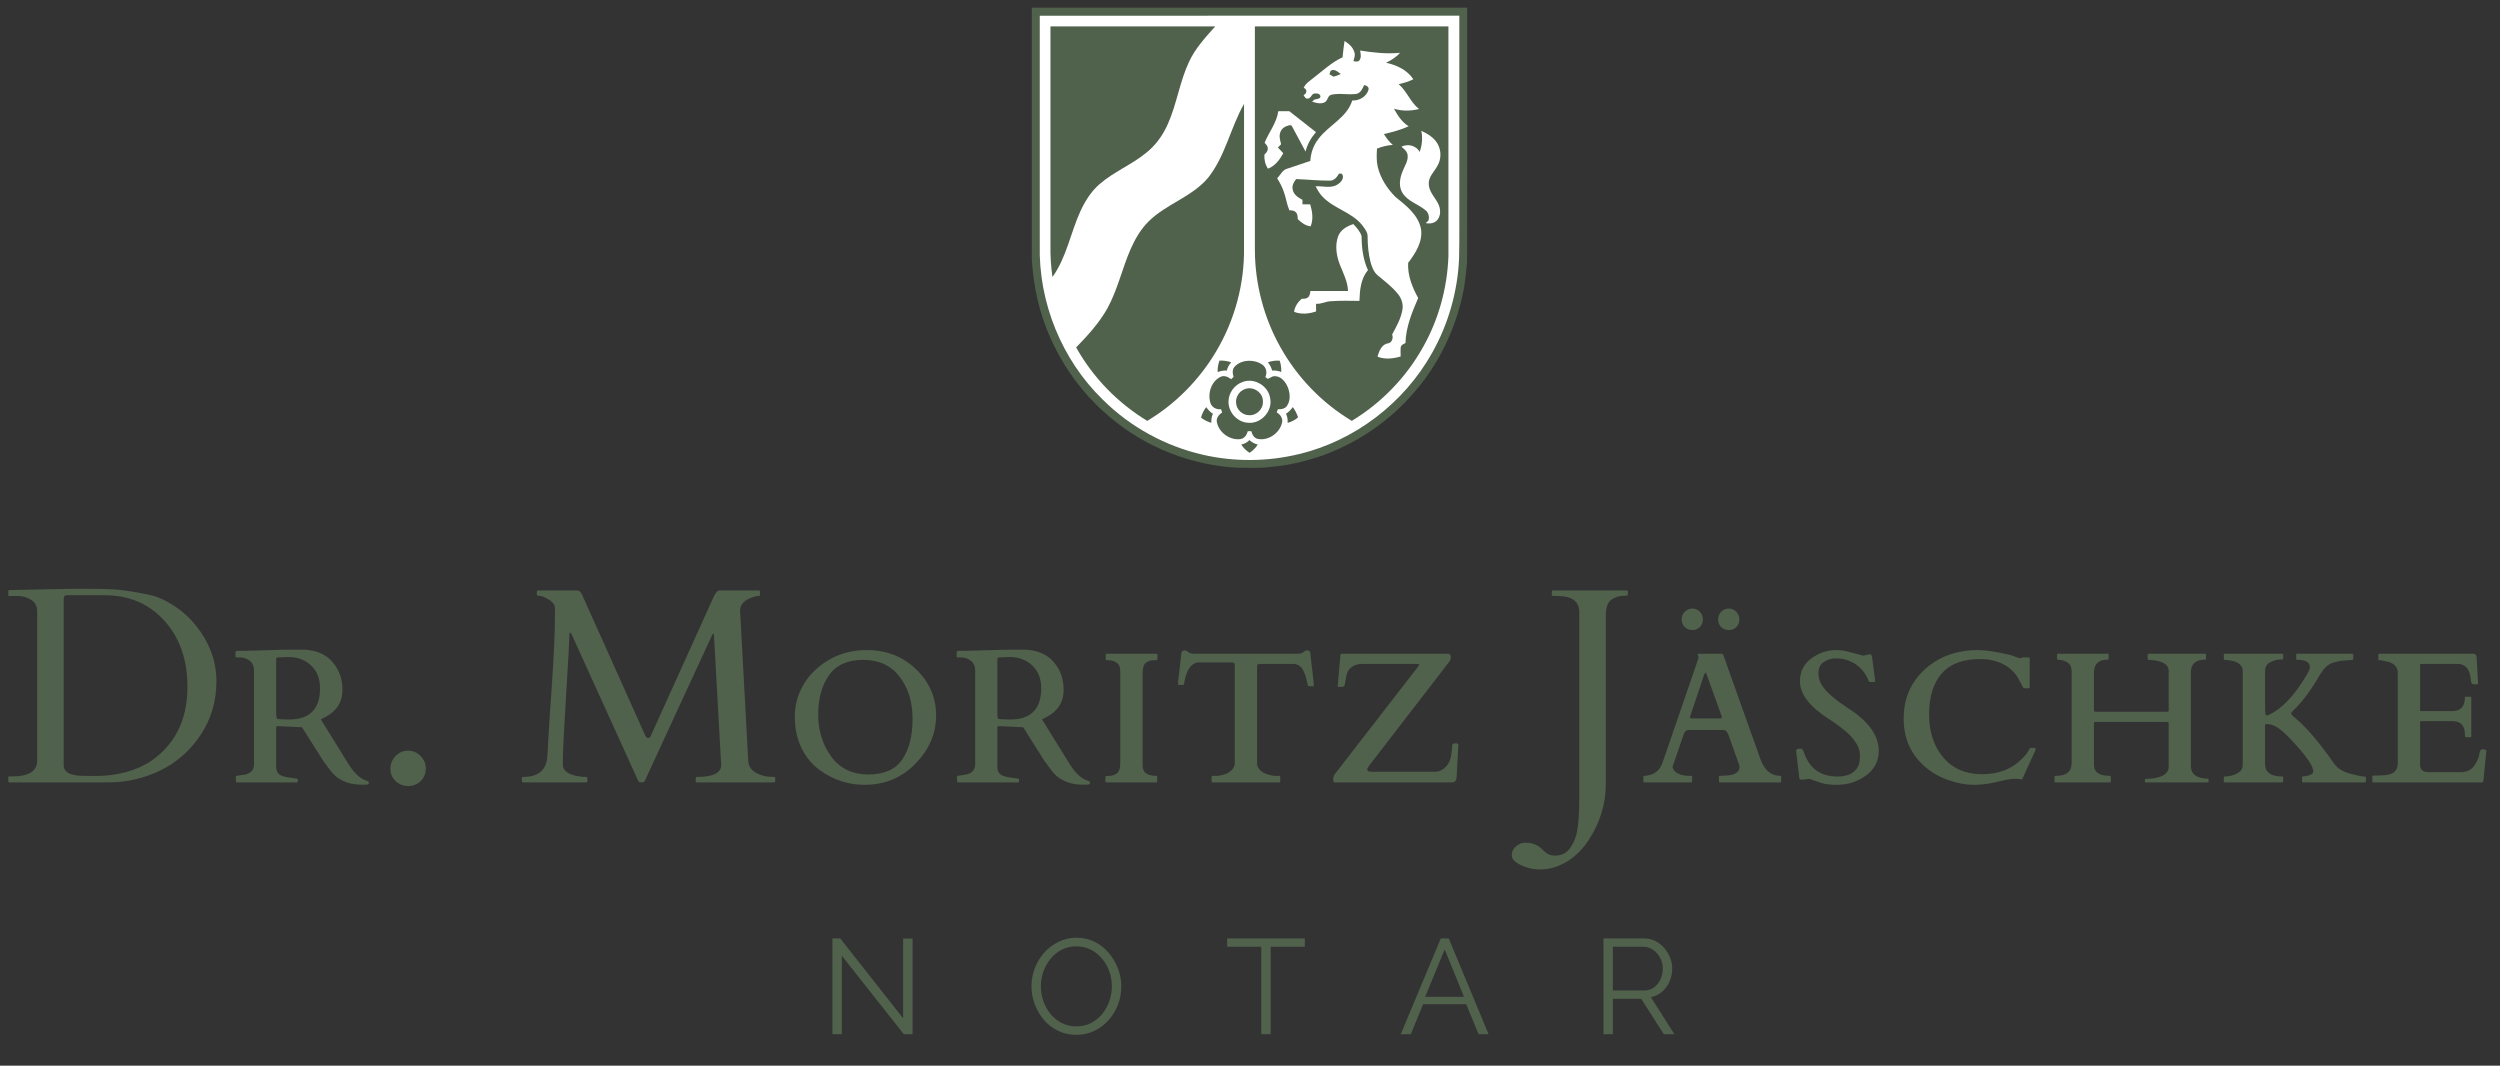 <svg width="556" height="237" viewBox="0 0 556 237" fill="none" xmlns="http://www.w3.org/2000/svg">
<rect x="0" y="0" width="556" height="237" fill="#333333" stroke="none"/>
<path d="M187.233 212.57V230H185.133V208.7H186.873L200.853 226.46V208.73H202.953V230H201.003L187.233 212.57ZM239.387 230.15C237.887 230.15 236.527 229.85 235.307 229.25C234.087 228.65 233.037 227.84 232.157 226.82C231.277 225.78 230.597 224.62 230.117 223.34C229.637 222.04 229.397 220.71 229.397 219.35C229.397 217.93 229.647 216.58 230.147 215.3C230.647 214 231.347 212.85 232.247 211.85C233.167 210.83 234.237 210.03 235.457 209.45C236.677 208.85 237.997 208.55 239.417 208.55C240.917 208.55 242.277 208.86 243.497 209.48C244.717 210.1 245.757 210.93 246.617 211.97C247.497 213.01 248.177 214.17 248.657 215.45C249.137 216.73 249.377 218.04 249.377 219.38C249.377 220.8 249.127 222.16 248.627 223.46C248.127 224.74 247.427 225.89 246.527 226.91C245.627 227.91 244.567 228.7 243.347 229.28C242.127 229.86 240.807 230.15 239.387 230.15ZM231.497 219.35C231.497 220.51 231.687 221.63 232.067 222.71C232.447 223.77 232.987 224.72 233.687 225.56C234.387 226.38 235.217 227.04 236.177 227.54C237.157 228.02 238.227 228.26 239.387 228.26C240.607 228.26 241.697 228.01 242.657 227.51C243.637 226.99 244.467 226.31 245.147 225.47C245.847 224.61 246.377 223.65 246.737 222.59C247.097 221.53 247.277 220.45 247.277 219.35C247.277 218.19 247.087 217.08 246.707 216.02C246.327 214.96 245.777 214.01 245.057 213.17C244.357 212.33 243.527 211.67 242.567 211.19C241.607 210.71 240.547 210.47 239.387 210.47C238.187 210.47 237.097 210.72 236.117 211.22C235.157 211.72 234.327 212.4 233.627 213.26C232.947 214.1 232.417 215.05 232.037 216.11C231.677 217.17 231.497 218.25 231.497 219.35ZM290.194 210.56H282.604V230H280.504V210.56H272.914V208.7H290.194V210.56ZM320.434 208.7H322.204L331.054 230H328.834L326.074 223.34H316.504L313.774 230H311.524L320.434 208.7ZM325.594 221.69L321.304 211.16L316.954 221.69H325.594ZM356.608 230V208.7H365.608C366.528 208.7 367.368 208.89 368.128 209.27C368.888 209.65 369.548 210.17 370.108 210.83C370.688 211.47 371.128 212.19 371.428 212.99C371.748 213.77 371.908 214.57 371.908 215.39C371.908 216.41 371.708 217.37 371.308 218.27C370.928 219.17 370.378 219.93 369.658 220.55C368.958 221.17 368.128 221.58 367.168 221.78L372.388 230H370.018L365.008 222.14H358.708V230H356.608ZM358.708 220.28H365.668C366.508 220.28 367.238 220.05 367.858 219.59C368.478 219.13 368.958 218.53 369.298 217.79C369.638 217.03 369.808 216.23 369.808 215.39C369.808 214.53 369.608 213.74 369.208 213.02C368.828 212.28 368.308 211.69 367.648 211.25C367.008 210.79 366.288 210.56 365.488 210.56H358.708V220.28Z" fill="#50614C"/>
<path d="M1.846 131.466C1.846 131.304 1.926 131.224 2.088 131.224H2.754L12.472 131.012C13.642 130.971 14.914 130.951 16.286 130.951H20.07C23.582 130.951 26.216 131.082 27.972 131.345C29.748 131.607 31.483 131.92 33.179 132.283C34.894 132.626 36.711 133.424 38.628 134.675C40.565 135.926 42.241 137.44 43.653 139.216C46.64 143.01 48.134 147.107 48.134 151.507C48.134 155.907 46.983 159.852 44.683 163.344C41.373 168.41 36.579 171.719 30.303 173.273C28.305 173.758 26.256 174 24.157 174H2.088C1.926 174 1.846 173.919 1.846 173.758V172.91C1.846 172.749 1.926 172.668 2.088 172.668H2.754C6.427 172.668 8.264 171.497 8.264 169.156V135.977C8.264 134.846 7.83 133.999 6.962 133.434C6.094 132.848 5.115 132.556 4.025 132.556H2.088C1.926 132.556 1.846 132.475 1.846 132.313V131.466ZM14.924 132.374C14.419 132.374 14.167 132.646 14.167 133.191V170.216C14.167 171.709 15.57 172.486 18.375 172.547C19.203 172.567 20.07 172.577 20.979 172.577C27.417 172.577 32.472 170.771 36.145 167.158C39.839 163.546 41.685 158.742 41.685 152.748C41.685 146.734 39.98 141.84 36.569 138.065C33.179 134.271 28.708 132.374 23.158 132.374H14.924ZM66.086 173.183C66.187 173.183 66.237 173.243 66.237 173.364V173.849C66.237 173.95 66.187 174 66.086 174H52.614C52.513 174 52.463 173.859 52.463 173.576V172.729C52.463 172.607 52.513 172.547 52.614 172.547L54.431 172.274C55.803 171.992 56.489 171.215 56.489 169.943V149.146C56.489 147.995 56.025 147.168 55.097 146.663C54.532 146.36 53.936 146.209 53.31 146.209H52.554C52.433 146.209 52.372 146.159 52.372 146.058V144.938C52.372 144.816 52.554 144.756 52.917 144.756L54.764 144.726C55.51 144.705 56.308 144.685 57.155 144.665C58.023 144.645 59.173 144.615 60.606 144.574C62.06 144.514 63.432 144.483 64.724 144.483H67.751C70.476 144.645 72.554 145.573 73.987 147.269C75.44 148.964 76.167 151.012 76.167 153.414C76.167 155.796 75.198 157.632 73.261 158.924C72.675 159.307 72.04 159.66 71.353 159.983L77.56 170.004C78.851 172.083 80.274 173.324 81.828 173.728C81.969 173.788 82.04 173.929 82.04 174.151C82.04 174.394 81.798 174.515 81.314 174.515H80.436C77.227 174.515 74.815 173.344 73.2 171.003C72.837 170.478 72.423 169.923 71.959 169.338L67.206 161.8C67.166 161.759 67.135 161.739 67.115 161.739L61.878 161.497H61.727C61.525 161.497 61.424 161.598 61.424 161.8V170.519C61.424 171.245 61.626 171.79 62.029 172.153C62.453 172.517 63.18 172.769 64.209 172.91L66.086 173.183ZM61.908 146.209C61.585 146.209 61.424 146.32 61.424 146.542V158.833L61.484 159.438C61.484 159.701 61.575 159.852 61.757 159.893C62.383 159.973 63.23 160.014 64.3 160.014C68.881 160.014 71.172 157.703 71.172 153.081C71.172 150.922 70.506 149.226 69.174 147.995C67.862 146.744 66.167 146.118 64.088 146.118C64.027 146.118 63.301 146.148 61.908 146.209ZM86.823 170.973C86.823 169.883 87.207 168.944 87.974 168.157C88.741 167.35 89.669 166.946 90.759 166.946C91.829 166.946 92.747 167.34 93.514 168.127C94.301 168.894 94.694 169.832 94.694 170.942C94.694 172.052 94.311 172.981 93.544 173.728C92.777 174.454 91.849 174.817 90.759 174.817C89.689 174.817 88.761 174.444 87.974 173.697C87.207 172.951 86.823 172.042 86.823 170.973ZM130.447 172.789C130.568 172.789 130.629 172.87 130.629 173.031V173.758C130.629 173.919 130.568 174 130.447 174H116.31C116.148 174 116.067 173.919 116.067 173.758V173.031C116.067 172.87 116.148 172.789 116.31 172.789C119.619 172.789 121.416 171.366 121.698 168.521C121.779 167.693 121.86 166.321 121.94 164.403C122.041 162.466 122.314 158.318 122.758 151.961C123.202 145.583 123.424 140.427 123.424 136.491V135.371C123.424 134.564 122.96 133.888 122.031 133.343C121.123 132.798 120.457 132.525 120.033 132.525C119.609 132.525 119.397 132.445 119.397 132.283V131.557C119.397 131.395 119.478 131.314 119.64 131.314H128.389C128.772 131.375 129.085 131.597 129.327 131.98L143.525 163.616C143.626 163.757 143.707 163.879 143.768 163.979C143.828 164.08 143.979 164.131 144.222 164.131C144.464 164.111 144.646 163.929 144.767 163.586L158.813 132.525C159.237 131.718 159.621 131.314 159.964 131.314H168.773C168.935 131.314 169.016 131.395 169.016 131.557V132.283C169.016 132.445 168.965 132.525 168.864 132.525C168.259 132.525 167.512 132.727 166.624 133.131C165.272 133.736 164.596 134.634 164.596 135.825L166.412 169.277C166.452 170.327 166.997 171.174 168.047 171.82C169.096 172.466 170.469 172.789 172.164 172.789C172.326 172.789 172.406 172.87 172.406 173.031V173.758C172.406 173.919 172.326 174 172.164 174H154.969C154.807 174 154.727 173.919 154.727 173.758V173.031C154.727 172.87 154.807 172.789 154.969 172.789C158.581 172.789 160.388 171.911 160.388 170.155L158.783 141.244C158.763 141.042 158.702 140.941 158.602 140.941C158.521 140.941 158.45 141.032 158.39 141.214L143.344 173.788C143.263 173.929 143.031 174 142.647 174C142.264 174 142.042 173.919 141.981 173.758L127.147 141.123C127.026 140.84 126.905 140.699 126.784 140.699C126.683 140.699 126.633 140.921 126.633 141.365C126.633 142.294 126.391 146.673 125.906 154.504C125.422 162.335 125.18 167.219 125.18 169.156V170.397C125.422 171.548 126.562 172.295 128.601 172.638C129.186 172.739 129.801 172.789 130.447 172.789ZM192.266 174.545C188.673 174.545 185.373 173.465 182.366 171.306C180.106 169.691 178.491 167.441 177.522 164.555C177.018 163.081 176.766 161.346 176.766 159.348C176.766 157.329 177.179 155.412 178.007 153.596C178.834 151.779 179.985 150.205 181.458 148.873C184.627 146.007 188.391 144.574 192.75 144.574C197.13 144.574 200.793 145.997 203.739 148.843C206.706 151.688 208.189 155.119 208.189 159.136C208.189 163.132 206.656 166.704 203.588 169.853C200.54 172.981 196.766 174.545 192.266 174.545ZM181.973 158.924C181.973 162.516 182.941 165.634 184.879 168.278C186.837 170.922 189.571 172.244 193.083 172.244C196.615 172.244 199.138 171.134 200.651 168.914C202.185 166.674 202.952 163.667 202.952 159.893C202.952 156.118 201.993 152.99 200.076 150.508C198.159 148.005 195.465 146.754 191.993 146.754C188.542 146.754 186.009 147.884 184.395 150.145C182.78 152.385 181.973 155.311 181.973 158.924ZM226.475 173.183C226.576 173.183 226.626 173.243 226.626 173.364V173.849C226.626 173.95 226.576 174 226.475 174H213.003C212.902 174 212.852 173.859 212.852 173.576V172.729C212.852 172.607 212.902 172.547 213.003 172.547L214.819 172.274C216.192 171.992 216.878 171.215 216.878 169.943V149.146C216.878 147.995 216.414 147.168 215.485 146.663C214.92 146.36 214.325 146.209 213.699 146.209H212.942C212.821 146.209 212.761 146.159 212.761 146.058V144.938C212.761 144.816 212.942 144.756 213.306 144.756L215.152 144.726C215.899 144.705 216.696 144.685 217.544 144.665C218.412 144.645 219.562 144.615 220.995 144.574C222.448 144.514 223.821 144.483 225.112 144.483H228.14C230.864 144.645 232.943 145.573 234.376 147.269C235.829 148.964 236.556 151.012 236.556 153.414C236.556 155.796 235.587 157.632 233.649 158.924C233.064 159.307 232.428 159.66 231.742 159.983L237.948 170.004C239.24 172.083 240.663 173.324 242.217 173.728C242.358 173.788 242.429 173.929 242.429 174.151C242.429 174.394 242.187 174.515 241.702 174.515H240.824C237.615 174.515 235.203 173.344 233.589 171.003C233.226 170.478 232.812 169.923 232.348 169.338L227.595 161.8C227.554 161.759 227.524 161.739 227.504 161.739L222.267 161.497H222.115C221.913 161.497 221.812 161.598 221.812 161.8V170.519C221.812 171.245 222.014 171.79 222.418 172.153C222.842 172.517 223.568 172.769 224.598 172.91L226.475 173.183ZM222.297 146.209C221.974 146.209 221.812 146.32 221.812 146.542V158.833L221.873 159.438C221.873 159.701 221.964 159.852 222.146 159.893C222.771 159.973 223.619 160.014 224.688 160.014C229.27 160.014 231.561 157.703 231.561 153.081C231.561 150.922 230.895 149.226 229.562 147.995C228.251 146.744 226.555 146.118 224.477 146.118C224.416 146.118 223.689 146.148 222.297 146.209ZM257.232 145.392C257.354 145.392 257.414 145.452 257.414 145.573V146.693C257.414 146.794 257.111 146.845 256.506 146.845C255.9 146.845 255.345 147.026 254.841 147.39C254.356 147.753 254.114 148.54 254.114 149.751V170.125C254.114 171.033 254.387 171.669 254.932 172.032C255.477 172.375 256.233 172.547 257.202 172.547C257.303 172.547 257.354 172.607 257.354 172.729V173.849C257.354 173.95 257.303 174 257.202 174H246.031C245.91 174 245.85 173.95 245.85 173.849V172.729C245.85 172.607 246.142 172.547 246.728 172.547C247.333 172.547 247.888 172.365 248.393 172.002C248.897 171.618 249.149 170.831 249.149 169.641V149.297C249.149 148.368 248.877 147.733 248.332 147.39C247.787 147.026 247.242 146.845 246.697 146.845C246.173 146.845 245.91 146.794 245.91 146.693V145.573C245.91 145.452 245.961 145.392 246.062 145.392H257.232ZM269.463 172.729C269.463 172.607 269.513 172.547 269.614 172.547H270.765C272.521 172.345 273.701 171.76 274.307 170.791C274.508 170.468 274.609 170.105 274.609 169.701V147.904C274.609 147.622 274.549 147.46 274.428 147.42L274.004 147.329H266.224C264.831 147.652 263.903 149.055 263.438 151.537C263.398 151.658 263.368 151.82 263.348 152.021C263.327 152.223 263.257 152.324 263.136 152.324H262.137C262.056 152.324 262.016 152.294 262.016 152.233V151.567L262.742 145.24C262.803 144.837 263.085 144.635 263.59 144.635C263.771 144.635 264.004 144.766 264.286 145.028C264.589 145.271 265.043 145.392 265.648 145.392H288.535C289.141 145.392 289.585 145.271 289.867 145.028C290.17 144.766 290.422 144.635 290.624 144.635C291.108 144.635 291.371 144.837 291.411 145.24L292.168 151.87V152.536C292.168 152.597 292.128 152.627 292.047 152.627H291.048C290.927 152.627 290.785 152.213 290.624 151.386C290.463 150.558 290.19 149.781 289.807 149.055C289.443 148.308 288.828 147.844 287.96 147.662H280.18C279.998 147.702 279.847 147.733 279.726 147.753C279.625 147.773 279.574 147.924 279.574 148.207V169.701C279.574 170.468 279.927 171.104 280.634 171.608C281.34 172.093 282.269 172.406 283.419 172.547H284.569C284.67 172.547 284.721 172.607 284.721 172.729V173.849C284.721 173.95 284.67 174 284.569 174H269.614C269.513 174 269.463 173.95 269.463 173.849V172.729ZM296.86 174C296.618 174 296.497 173.788 296.497 173.364C296.497 172.92 296.598 172.547 296.8 172.244L315.539 148.056C315.579 147.995 315.6 147.914 315.6 147.813C315.6 147.713 315.468 147.662 315.206 147.662H302.885C301.734 147.662 300.816 148.046 300.13 148.812C299.787 149.196 299.555 149.68 299.434 150.266C299.333 150.831 299.201 151.537 299.04 152.385C298.959 152.647 298.677 152.778 298.192 152.778C297.728 152.778 297.496 152.728 297.496 152.627L298.071 146.088V145.876C298.071 145.553 298.223 145.392 298.525 145.392H322.018C322.441 145.392 322.653 145.614 322.653 146.058C322.653 146.502 322.562 146.845 322.381 147.087L304.459 170.337C304.197 170.72 304.065 170.973 304.065 171.094C304.065 171.457 304.368 171.639 304.974 171.639H319.263C319.929 171.639 320.585 171.366 321.23 170.821C321.896 170.276 322.34 169.59 322.562 168.763C322.785 167.935 322.926 166.896 322.986 165.645C323.047 165.423 323.289 165.312 323.713 165.312C324.137 165.312 324.349 165.423 324.349 165.645L323.955 172.789C323.915 173.596 323.602 174 323.017 174H296.86ZM362.039 132.283C362.039 132.445 361.625 132.525 360.798 132.525C359.97 132.525 359.153 132.818 358.346 133.403C357.538 133.968 357.135 135.119 357.135 136.854V174.303C357.135 178.803 355.853 182.991 353.29 186.866C351.534 189.55 349.334 191.438 346.69 192.527C345.338 193.092 343.946 193.375 342.513 193.375C341.06 193.375 339.647 193.052 338.274 192.406C336.902 191.76 336.216 191.034 336.216 190.227C336.216 189.419 336.539 188.743 337.185 188.198C337.83 187.674 338.496 187.411 339.183 187.411C339.869 187.411 340.434 187.482 340.878 187.623C341.322 187.764 341.715 187.936 342.059 188.138C342.382 188.36 342.674 188.592 342.937 188.834C343.179 189.096 343.522 189.399 343.966 189.742C344.43 190.105 345.056 190.287 345.843 190.287C347.397 190.287 348.577 189.631 349.385 188.319C350.212 187.028 350.727 185.494 350.929 183.718C351.131 181.962 351.231 179.732 351.231 177.027V136.158C351.231 134.12 350.091 132.949 347.811 132.646C347.084 132.566 346.267 132.525 345.358 132.525C345.197 132.525 345.116 132.445 345.116 132.283V131.557C345.116 131.395 345.197 131.314 345.358 131.314H361.797C361.958 131.314 362.039 131.395 362.039 131.557V132.283ZM376.177 172.547C376.278 172.547 376.328 172.607 376.328 172.729V173.849C376.328 173.95 376.278 174 376.177 174H365.642C365.541 174 365.49 173.95 365.49 173.849V172.729C365.49 172.607 365.581 172.547 365.763 172.547C367.781 172.426 369.113 171.437 369.759 169.58L377.781 146.27L377.569 145.513C377.569 145.432 377.6 145.392 377.66 145.392H383.019C383.039 145.412 383.069 145.432 383.109 145.452C383.15 145.472 383.19 145.513 383.23 145.573L391.586 169.005C392.474 171.366 393.937 172.547 395.976 172.547C396.076 172.547 396.127 172.607 396.127 172.729V173.849C396.127 173.95 396.076 174 395.976 174H382.443C382.342 174 382.292 173.95 382.292 173.849V172.729C382.292 172.607 382.342 172.547 382.443 172.547H382.716C382.938 172.527 383.281 172.507 383.745 172.486C385.824 172.406 386.863 171.76 386.863 170.549L386.833 170.246L384.32 163.192C384.3 163.132 384.199 162.98 384.018 162.738C383.836 162.476 383.584 162.345 383.261 162.345H375.602C375.158 162.345 374.825 162.557 374.603 162.98C374.542 163.081 374.512 163.142 374.512 163.162L371.999 170.458C371.999 171.185 372.514 171.76 373.543 172.184C374.128 172.426 374.835 172.547 375.662 172.547H376.177ZM382.564 159.771C382.827 159.771 382.958 159.66 382.958 159.438C382.958 159.378 382.918 159.267 382.837 159.105L379.598 150.114C379.477 149.771 379.376 149.6 379.295 149.6C379.234 149.6 379.123 149.791 378.962 150.175L375.965 159.105C375.945 159.166 375.914 159.237 375.874 159.317C375.854 159.378 375.844 159.428 375.844 159.469C375.844 159.671 375.955 159.771 376.177 159.771H382.564ZM386.833 137.763C386.833 138.429 386.611 138.994 386.167 139.458C385.723 139.902 385.158 140.124 384.472 140.124C383.806 140.124 383.241 139.902 382.776 139.458C382.332 138.994 382.11 138.429 382.11 137.763C382.11 137.097 382.332 136.532 382.776 136.067C383.241 135.583 383.806 135.341 384.472 135.341C385.158 135.341 385.723 135.583 386.167 136.067C386.611 136.532 386.833 137.097 386.833 137.763ZM376.389 140.124C375.723 140.124 375.158 139.902 374.693 139.458C374.229 138.994 373.997 138.429 373.997 137.763C373.997 137.097 374.229 136.532 374.693 136.067C375.158 135.583 375.723 135.341 376.389 135.341C377.055 135.341 377.61 135.583 378.054 136.067C378.498 136.532 378.72 137.097 378.72 137.763C378.72 138.429 378.498 138.994 378.054 139.458C377.61 139.902 377.055 140.124 376.389 140.124ZM399.457 166.946C399.457 166.644 399.81 166.492 400.517 166.492C400.779 166.492 400.991 166.734 401.152 167.219C402.363 170.872 404.866 172.698 408.66 172.698C411.001 172.698 412.545 171.911 413.292 170.337C413.534 169.792 413.655 169.015 413.655 168.006C413.655 166.977 413.322 165.988 412.656 165.039C412.01 164.07 411.193 163.192 410.204 162.405C409.215 161.598 408.146 160.821 406.995 160.074C402.535 157.269 400.305 154.423 400.305 151.537C400.305 149.378 401.142 147.682 402.817 146.451C404.513 145.2 406.369 144.574 408.388 144.574C409.397 144.574 410.396 144.726 411.385 145.028C412.374 145.311 413.373 145.573 414.382 145.815L415.956 145.482C416.017 145.482 416.097 145.563 416.198 145.725C416.299 145.866 416.35 145.987 416.35 146.088L417.046 151.507C417.066 151.588 416.985 151.638 416.804 151.658C416.642 151.678 416.511 151.688 416.41 151.688C415.946 151.688 415.694 151.658 415.653 151.598C415.633 151.537 415.593 151.446 415.532 151.325C415.472 151.184 415.411 151.033 415.351 150.871C414.341 148.752 412.717 147.359 410.477 146.693C409.871 146.512 409.124 146.421 408.236 146.421C407.348 146.421 406.491 146.683 405.663 147.208C404.836 147.733 404.422 148.56 404.422 149.69C404.422 150.821 404.755 151.84 405.421 152.748C406.47 154.181 408.368 155.785 411.112 157.562C415.593 160.448 417.833 163.586 417.833 166.977C417.833 169.257 416.884 171.094 414.987 172.486C413.09 173.859 410.941 174.545 408.539 174.545C407.005 174.545 405.804 174.394 404.937 174.091C404.069 173.788 403.463 173.576 403.12 173.455C402.797 173.314 402.525 173.243 402.303 173.243C402 173.243 401.576 173.294 401.031 173.395C400.486 173.475 400.194 173.344 400.153 173.001L399.457 166.946ZM449.771 173.243C449.731 173.344 449.58 173.364 449.317 173.304C449.055 173.243 448.631 173.213 448.046 173.213C447.481 173.213 446.875 173.284 446.229 173.425C445.604 173.566 444.595 173.788 443.202 174.091C441.83 174.394 440.356 174.545 438.782 174.545C437.208 174.545 435.412 174.202 433.394 173.516C431.396 172.829 429.66 171.851 428.187 170.579C424.978 167.834 423.373 164.252 423.373 159.832C423.373 155.392 424.937 151.739 428.065 148.873C431.214 146.007 435.17 144.574 439.933 144.574C441.547 144.574 443.939 144.938 447.107 145.664C447.511 145.785 447.935 145.937 448.379 146.118C448.823 146.3 449.126 146.391 449.287 146.391L449.893 146.209H451.134C451.315 146.209 451.406 146.33 451.406 146.572V152.869C451.406 153.01 451.174 153.081 450.71 153.081C450.266 153.081 449.993 153 449.893 152.839C449.792 152.677 449.57 152.254 449.227 151.567C448.46 149.933 447.299 148.691 445.745 147.844C444.191 146.996 442.415 146.572 440.417 146.572C436.582 146.572 433.727 147.642 431.85 149.781C429.973 151.921 429.034 154.948 429.034 158.863C429.034 162.779 430.084 165.978 432.183 168.46C434.302 170.942 437.168 172.184 440.78 172.184C444.413 172.184 447.34 171.084 449.56 168.884C450.286 168.177 450.781 167.582 451.043 167.098C451.305 166.593 451.487 166.341 451.588 166.341H452.496C452.637 166.341 452.708 166.411 452.708 166.553C452.708 166.694 452.688 166.825 452.647 166.946C452.607 167.047 452.486 167.31 452.284 167.733C452.103 168.137 451.81 168.763 451.406 169.61C451.023 170.458 450.478 171.669 449.771 173.243ZM457.31 172.547C459.59 172.547 460.73 171.578 460.73 169.641V149.297C460.73 148.368 460.438 147.723 459.853 147.359C459.287 146.996 458.753 146.804 458.248 146.784C457.743 146.764 457.491 146.703 457.491 146.603V145.573C457.491 145.452 457.532 145.392 457.612 145.392H468.813C468.914 145.392 468.965 145.452 468.965 145.573V146.603C468.965 146.663 468.914 146.693 468.813 146.693C466.735 146.693 465.695 147.652 465.695 149.569V157.985C465.695 158.187 465.796 158.288 465.998 158.288H481.982C482.204 158.288 482.315 158.187 482.315 157.985V149.236C482.315 147.702 480.822 146.875 477.835 146.754C477.714 146.754 477.653 146.703 477.653 146.603V145.573C477.653 145.452 477.704 145.392 477.805 145.392H490.459C490.56 145.392 490.61 145.452 490.61 145.573V146.603C490.61 146.663 490.56 146.693 490.459 146.693C488.32 146.693 487.25 147.652 487.25 149.569V170.337C487.25 172.174 488.511 173.122 491.034 173.183C491.135 173.183 491.186 173.243 491.186 173.364V173.849C491.186 173.95 491.135 174 491.034 174H477.169C477.068 174 477.018 173.95 477.018 173.849V173.364C477.018 173.243 477.361 173.183 478.047 173.183C478.733 173.183 479.5 173.041 480.348 172.759C481.66 172.315 482.315 171.588 482.315 170.579V160.861C482.315 160.66 482.204 160.559 481.982 160.559H465.998C465.796 160.559 465.695 160.66 465.695 160.861V170.125C465.695 171.74 466.886 172.547 469.268 172.547C469.389 172.547 469.449 172.607 469.449 172.729V173.849C469.449 173.95 469.409 174 469.328 174H457.067C456.966 174 456.916 173.95 456.916 173.849V172.729C456.916 172.607 457.047 172.547 457.31 172.547ZM513.709 148.358C513.709 147.289 512.811 146.754 511.015 146.754H510.833C510.732 146.754 510.682 146.703 510.682 146.603V145.573C510.682 145.452 510.732 145.392 510.833 145.392H523.185C523.306 145.392 523.366 145.452 523.366 145.573V146.603C523.366 146.744 522.831 146.835 521.762 146.875C520.692 146.915 519.663 147.107 518.674 147.45C517.705 147.793 516.827 148.621 516.04 149.933C513.941 153.545 511.933 156.24 510.016 158.016C509.733 158.278 509.572 158.52 509.531 158.742C509.632 158.944 509.905 159.227 510.349 159.59C512.892 161.689 515.788 165.069 519.037 169.731C519.885 171.003 521.388 171.851 523.548 172.274C524.012 172.375 524.446 172.476 524.85 172.577C525.273 172.658 525.556 172.698 525.697 172.698H526.03C526.131 172.698 526.182 172.749 526.182 172.85V173.849C526.182 173.95 526.131 174 526.03 174H512.135C512.034 174 511.983 173.95 511.983 173.849V172.819C511.983 172.718 512.054 172.668 512.195 172.668C513.709 172.547 514.466 172.163 514.466 171.518C514.425 170.387 513.104 168.399 510.5 165.554C509.289 164.222 508.391 163.303 507.806 162.799C506.474 161.628 505.313 161.043 504.324 161.043H503.931C503.81 161.043 503.749 161.134 503.749 161.315V169.883C503.749 171.76 505.041 172.698 507.624 172.698C507.725 172.698 507.775 172.749 507.775 172.85V173.849C507.775 173.95 507.725 174 507.624 174H494.728C494.627 174 494.576 173.95 494.576 173.849V172.819C494.576 172.718 494.859 172.658 495.424 172.638C496.009 172.618 496.715 172.406 497.543 172.002C498.37 171.598 498.784 170.973 498.784 170.125V149.297C498.784 147.723 497.442 146.875 494.758 146.754C494.637 146.754 494.576 146.703 494.576 146.603V145.573C494.576 145.452 494.627 145.392 494.728 145.392H507.624C507.725 145.392 507.775 145.452 507.775 145.573V146.603C507.775 146.663 507.493 146.693 506.928 146.693C506.383 146.693 505.717 146.885 504.93 147.269C504.143 147.652 503.749 148.338 503.749 149.327V157.319C503.749 158.51 503.83 159.105 503.991 159.105C504.233 159.105 504.415 159.075 504.536 159.015C507.483 157.662 510.308 154.686 513.013 150.084C513.477 149.297 513.709 148.722 513.709 148.358ZM548.19 163.313C548.19 161.356 547.252 160.377 545.375 160.377H538.442C538.301 160.377 538.23 160.448 538.23 160.589V169.974C538.23 171.003 538.695 171.578 539.623 171.699C539.885 171.719 540.168 171.729 540.471 171.729H547.252C548.624 171.729 549.644 171.235 550.31 170.246C550.996 169.257 551.389 168.238 551.49 167.188C551.591 166.805 551.854 166.613 552.277 166.613C552.318 166.613 552.439 166.654 552.641 166.734C552.863 166.795 552.974 166.855 552.974 166.916L552.308 173.728C552.247 173.909 552.156 174 552.035 174H527.786C527.665 174 527.604 173.95 527.604 173.849V172.638C527.604 172.537 527.665 172.486 527.786 172.486H528.24C528.805 172.446 529.381 172.426 529.966 172.426C532.166 172.385 533.266 171.487 533.266 169.731V149.66C533.266 148.328 532.468 147.48 530.874 147.117C530.43 147.016 529.976 146.925 529.512 146.845H529.118C528.997 146.845 528.937 146.794 528.937 146.693V145.573C528.937 145.452 528.997 145.392 529.118 145.392H550.037C550.501 145.392 550.754 145.634 550.794 146.118L551.127 151.991C551.127 152.132 550.905 152.203 550.461 152.203C550.077 152.203 549.825 152.122 549.704 151.961C549.603 151.799 549.533 151.497 549.492 151.053C549.311 149.014 548.473 147.884 546.979 147.662H538.503C538.321 147.662 538.23 147.743 538.23 147.904V157.925C538.23 158.066 538.301 158.137 538.442 158.137H545.436C547.272 158.137 548.19 157.128 548.19 155.109C548.19 155.008 548.241 154.958 548.342 154.958H549.462C549.563 154.958 549.613 155.008 549.613 155.109V163.798C549.613 163.899 549.563 163.949 549.462 163.949H548.342C548.241 163.949 548.19 163.737 548.19 163.313Z" fill="#50614C"/>
<g clip-path="url(#clip0_87_254)">
<mask id="mask0_87_254" style="mask-type:luminance" maskUnits="userSpaceOnUse" x="228" y="0" width="100" height="105">
<path d="M328 0H228V105H328V0Z" fill="white"/>
</mask>
<g mask="url(#mask0_87_254)">
<path d="M229.476 1.699C261.752 1.699 294.027 1.698 326.302 1.699C326.289 20.525 326.33 39.35 326.281 58.176C326.149 59.862 325.944 61.542 325.738 63.222C324.173 72.587 319.919 81.517 313.433 88.469C308.049 94.373 301.155 98.844 293.624 101.486C290.122 102.637 286.51 103.513 282.831 103.82C280.339 104.201 277.803 103.991 275.29 104.026C264.928 103.501 254.767 99.487 246.843 92.775C237.729 85.164 231.558 74.106 229.95 62.329C229.699 60.874 229.661 59.396 229.476 57.934C229.475 39.189 229.475 20.444 229.476 1.699Z" fill="#50614C"/>
<path d="M231.243 3.492C262.346 3.491 293.448 3.492 324.551 3.491C324.553 16.95 324.551 30.409 324.552 43.868C324.531 48.395 324.601 52.923 324.502 57.449C324.188 64.807 322.116 72.085 318.49 78.496C312.254 89.641 301.287 98.038 288.854 100.998C281.875 102.692 274.498 102.739 267.498 101.134C259.16 99.222 251.368 94.952 245.297 88.919C236.125 80.03 230.936 67.236 231.243 54.469C231.243 37.477 231.243 20.484 231.243 3.492Z" fill="white"/>
<path d="M233.624 5.875C245.838 5.871 258.052 5.881 270.266 5.87C268.087 8.318 265.795 10.768 264.427 13.789C262.355 18.19 261.725 23.102 259.746 27.54C258.652 30.035 257.026 32.331 254.87 34.016C251.646 36.655 247.677 38.211 244.534 40.959C242.642 42.594 241.296 44.764 240.261 47.018C238.08 51.83 237.191 57.247 234.067 61.608C233.726 59.247 233.577 56.857 233.624 54.471C233.624 38.273 233.624 22.074 233.624 5.875Z" fill="#50614C"/>
<path d="M268.706 39.503C272.535 34.66 273.661 28.394 276.677 23.099C276.655 33.72 276.672 44.342 276.668 54.963C276.806 63.092 274.603 71.239 270.436 78.215C266.706 84.496 261.41 89.846 255.145 93.603C248.595 89.626 243.071 83.965 239.336 77.266C241.918 74.605 244.456 71.835 246.28 68.583C248.582 64.402 249.564 59.675 251.482 55.33C252.479 53.1 253.724 50.934 255.481 49.213C259.414 45.337 265.128 43.794 268.706 39.503Z" fill="#50614C"/>
<path d="M279.087 55.714C279.082 39.1 279.086 22.486 279.085 5.872C293.433 5.878 307.781 5.872 322.129 5.875C322.131 22.898 322.127 39.922 322.131 56.945C321.885 64.019 319.957 71.041 316.477 77.209C312.735 83.922 307.209 89.624 300.636 93.599C294.04 89.659 288.528 83.939 284.775 77.236C281.096 70.697 279.13 63.216 279.087 55.714Z" fill="#50614C"/>
<path d="M299.028 9.114C298.855 10.322 298.688 11.526 298.585 12.743C296.153 13.851 294.211 15.721 292.113 17.327C291.32 17.987 290.34 18.536 289.946 19.546C290.821 19.831 290.646 20.843 289.909 21.154C290.139 21.474 290.316 21.996 290.808 21.93C291.63 21.969 291.668 20.661 292.538 20.797C293.059 20.711 293.875 21.012 293.61 21.672C293.302 22.054 292.788 22.035 292.354 22.128C292.167 22.288 291.983 22.446 291.799 22.608C292.692 22.888 293.706 23.202 294.601 22.756C295.335 22.402 295.244 21.234 296.116 21.062C297.984 20.643 299.925 21.179 301.805 20.858C302.664 20.574 303.038 19.683 303.376 18.923C303.9 18.993 304.558 19.363 304.342 19.996C303.87 21.529 302.297 22.419 300.74 22.349C299.543 26.215 295.434 27.858 293.172 30.958C292.098 32.336 291.52 34.045 291.418 35.782C289.721 36.34 288.046 36.95 286.344 37.489C285.234 37.742 284.769 38.908 284.047 39.665C284.621 40.585 285.146 41.547 285.494 42.579C286.006 43.945 286.175 45.41 286.744 46.757C287.26 46.788 287.861 46.783 288.209 47.238C288.613 47.621 288.596 48.215 288.616 48.729C289.415 49.497 290.346 50.228 291.491 50.337C292.128 48.757 291.865 47.029 291.393 45.444C290.82 45.443 290.247 45.441 289.675 45.444C289.673 45.109 289.67 44.774 289.669 44.44C288.722 43.956 287.679 43.272 287.495 42.136C287.295 41.275 287.734 40.466 288.265 39.825C290.764 39.925 293.256 40.188 295.759 40.176C296.728 40.203 297.378 39.35 297.809 38.592C297.969 38.606 298.284 38.634 298.443 38.648C299.077 39.544 298.289 40.5 297.532 40.983C296.066 42.001 294.218 41.336 292.575 41.427C292.985 42.207 293.431 42.979 294.028 43.633C296.527 46.377 300.538 47.118 302.902 50.017C303.489 50.817 304.239 51.673 304.158 52.734C304.166 54.582 304.346 56.44 304.792 58.237C305.101 59.343 305.504 60.516 306.43 61.262C307.989 62.572 309.651 63.803 310.925 65.409C311.723 66.4 312.154 67.738 311.879 69.002C311.529 70.942 310.525 72.674 309.613 74.394C309.907 75.139 309.601 76.155 308.757 76.353C307.318 76.516 306.671 78.101 306.368 79.335C308.024 79.989 309.838 79.764 311.504 79.28C311.505 78.594 311.454 77.904 311.522 77.222C311.626 76.693 312.154 76.509 312.575 76.297C312.66 72.777 314.032 69.467 315.402 66.278C314.085 63.884 313.022 61.251 313.172 58.465C314.81 56.314 316.469 53.737 316.03 50.904C315.396 47.759 312.694 45.691 310.34 43.787C308.499 41.935 307.007 39.643 306.405 37.077C306.103 35.756 306.159 34.388 306.245 33.047C307.372 32.596 308.554 32.306 309.767 32.227C308.955 31.559 308.335 30.699 307.785 29.812C309.66 29.383 311.536 28.888 313.289 28.08C311.792 27.174 310.836 25.671 310.014 24.173C311.828 24.751 313.758 24.695 315.592 24.247C313.683 22.75 312.903 20.293 311.067 18.72C312.187 18.478 313.292 18.141 314.324 17.636C312.991 15.554 310.595 14.464 308.259 13.951C309.405 13.4 310.523 12.726 311.356 11.745C308.391 12.036 305.417 11.702 302.489 11.239C302.608 11.967 302.824 12.857 302.286 13.47C301.945 13.83 301.418 13.663 300.999 13.599C301.156 12.977 301.455 12.329 301.227 11.683C300.939 10.53 299.996 9.717 299.028 9.114ZM296.547 15.565C297.151 15.587 297.724 16.114 298.197 16.459C297.681 16.724 297.132 16.909 296.572 17.05C296.267 16.869 295.963 16.69 295.66 16.508C295.753 16.252 295.846 15.995 295.937 15.738C296.142 15.608 296.346 15.558 296.547 15.565Z" fill="white"/>
<path d="M284.295 24.732C285.111 24.737 285.928 24.736 286.745 24.733C288.729 26.272 290.696 27.835 292.673 29.385C291.587 30.632 290.735 32.098 290.359 33.718C289.352 31.851 288.365 29.972 287.35 28.11C287.216 27.737 286.782 27.843 286.498 27.927C285.783 28.1 285.113 28.549 284.814 29.241C284.384 30.145 284.677 31.167 284.922 32.079C284.684 32.32 284.445 32.56 284.207 32.802C284.594 33.234 284.987 33.661 285.392 34.078C284.624 35.508 283.566 36.932 281.992 37.515C281.38 36.595 281.129 35.494 281.201 34.396C281.567 34.032 281.981 33.613 281.95 33.052C281.978 32.512 281.558 32.125 281.247 31.744C282.213 29.381 283.927 27.326 284.295 24.732Z" fill="white"/>
<path d="M316.102 29.096C317.5 29.741 318.906 30.576 319.697 31.949C320.593 33.466 320.565 35.477 319.634 36.972C318.93 38.237 317.677 39.35 317.756 40.914C317.787 42.582 319.05 43.797 319.788 45.184C320.402 46.304 320.523 47.82 319.705 48.871C319.096 49.658 318.002 49.828 317.08 49.609C317.234 49.468 317.541 49.187 317.695 49.046C317.931 48.216 317.703 47.274 317.008 46.734C315.384 45.386 313.111 44.804 311.932 42.939C311.003 41.482 311.289 39.636 311.933 38.128C312.351 36.938 313.216 35.822 313.055 34.499C312.962 33.671 312.275 33.12 311.672 32.634C313.064 31.897 314.979 32.362 315.732 33.792C316.282 32.293 316.426 30.664 316.102 29.096Z" fill="white"/>
<path d="M297.588 52.584C298.118 51.114 299.57 50.288 300.982 49.839C301.725 50.619 302.498 51.472 302.816 52.518C302.83 55.094 303.153 57.722 304.235 60.086C302.627 61.956 302.418 64.556 302.336 66.916C300.222 66.897 298.104 66.832 295.995 66.992C294.857 67.008 293.84 67.676 292.687 67.556C292.689 68.122 292.693 68.689 292.702 69.256C291.139 69.807 289.376 69.963 287.806 69.357C287.938 68.206 288.625 67.223 289.466 66.465C289.945 66.435 290.5 66.495 290.883 66.138C291.322 65.803 291.355 65.216 291.433 64.715C294.221 64.735 297.008 64.721 299.796 64.723C299.743 62.639 298.735 60.782 297.993 58.888C297.222 56.907 296.862 54.63 297.588 52.584Z" fill="white"/>
<path d="M270.797 82.754C270.767 81.876 270.913 81.009 271.221 80.188C272.103 80.169 272.984 80.28 273.816 80.583C273.341 81.104 272.994 81.723 272.85 82.418C272.144 82.354 271.453 82.5 270.797 82.754Z" fill="#50614C"/>
<path d="M281.989 80.576C282.824 80.265 283.713 80.154 284.601 80.215C284.884 81.022 284.983 81.871 284.954 82.724C284.305 82.467 283.614 82.37 282.919 82.402C282.751 81.727 282.409 81.122 281.989 80.576Z" fill="#50614C"/>
<path d="M276.884 86.531C278.686 85.826 280.907 87.277 280.863 89.241C281.018 90.927 279.434 92.492 277.754 92.334C276.331 92.338 275.038 91.129 274.92 89.715C274.718 88.36 275.593 86.967 276.884 86.531Z" fill="#50614C"/>
<path d="M277.618 80.235C276.521 80.285 275.451 80.682 274.669 81.455C274.012 82.074 274.091 83.029 274.348 83.815C274.171 83.987 273.993 84.163 273.813 84.333C273.14 83.828 272.265 83.41 271.436 83.815C269.38 84.817 268.53 87.514 269.201 89.62C269.52 90.622 270.558 91.139 271.565 91.012C271.64 91.261 271.721 91.51 271.805 91.758C271.07 92.195 270.429 92.996 270.635 93.902C271.078 96.179 273.481 97.918 275.777 97.667C276.723 97.576 277.285 96.748 277.501 95.899C277.766 95.897 278.03 95.898 278.295 95.905C278.483 96.667 278.923 97.444 279.755 97.618C282.135 98.087 284.695 96.242 285.149 93.884C285.321 92.96 284.697 92.164 283.942 91.727C284.004 91.55 284.132 91.201 284.195 91.025C284.925 91.041 285.742 90.932 286.208 90.297C287.14 88.942 286.906 87.107 286.214 85.701C285.672 84.659 284.702 83.611 283.431 83.667C282.868 83.657 282.464 84.108 281.953 84.259C281.767 84.131 281.586 83.998 281.411 83.858C281.882 82.9 281.63 81.697 280.728 81.091C279.843 80.483 278.715 80.185 277.618 80.235ZM277.84 84.678C279.997 84.673 282.104 86.278 282.464 88.474C283.138 91.343 280.505 94.304 277.587 94.025C275.157 93.91 273.113 91.656 273.222 89.225C273.261 87.329 274.578 85.573 276.356 84.949C276.838 84.763 277.342 84.679 277.84 84.678Z" fill="#50614C"/>
<path d="M267.107 92.872C267.332 92.024 267.733 91.241 268.258 90.542C268.661 91.129 269.157 91.645 269.758 92.032C269.439 92.655 269.381 93.349 269.399 94.038C268.564 93.805 267.785 93.412 267.107 92.872Z" fill="#50614C"/>
<path d="M286.007 92.023C286.602 91.629 287.1 91.115 287.516 90.538C288.036 91.227 288.418 92.002 288.697 92.818C288.027 93.407 287.223 93.811 286.366 94.05C286.398 93.353 286.346 92.647 286.007 92.023Z" fill="#50614C"/>
<path d="M277.873 97.878C278.403 98.359 279.037 98.691 279.727 98.878C279.255 99.609 278.629 100.218 277.912 100.707C277.152 100.25 276.529 99.615 276.054 98.87C276.745 98.715 277.384 98.397 277.873 97.878Z" fill="#50614C"/>
</g>
</g>
<defs>
<clipPath id="clip0_87_254">
<rect width="100" height="105" fill="white" transform="translate(228)"/>
</clipPath>
</defs>
</svg>
